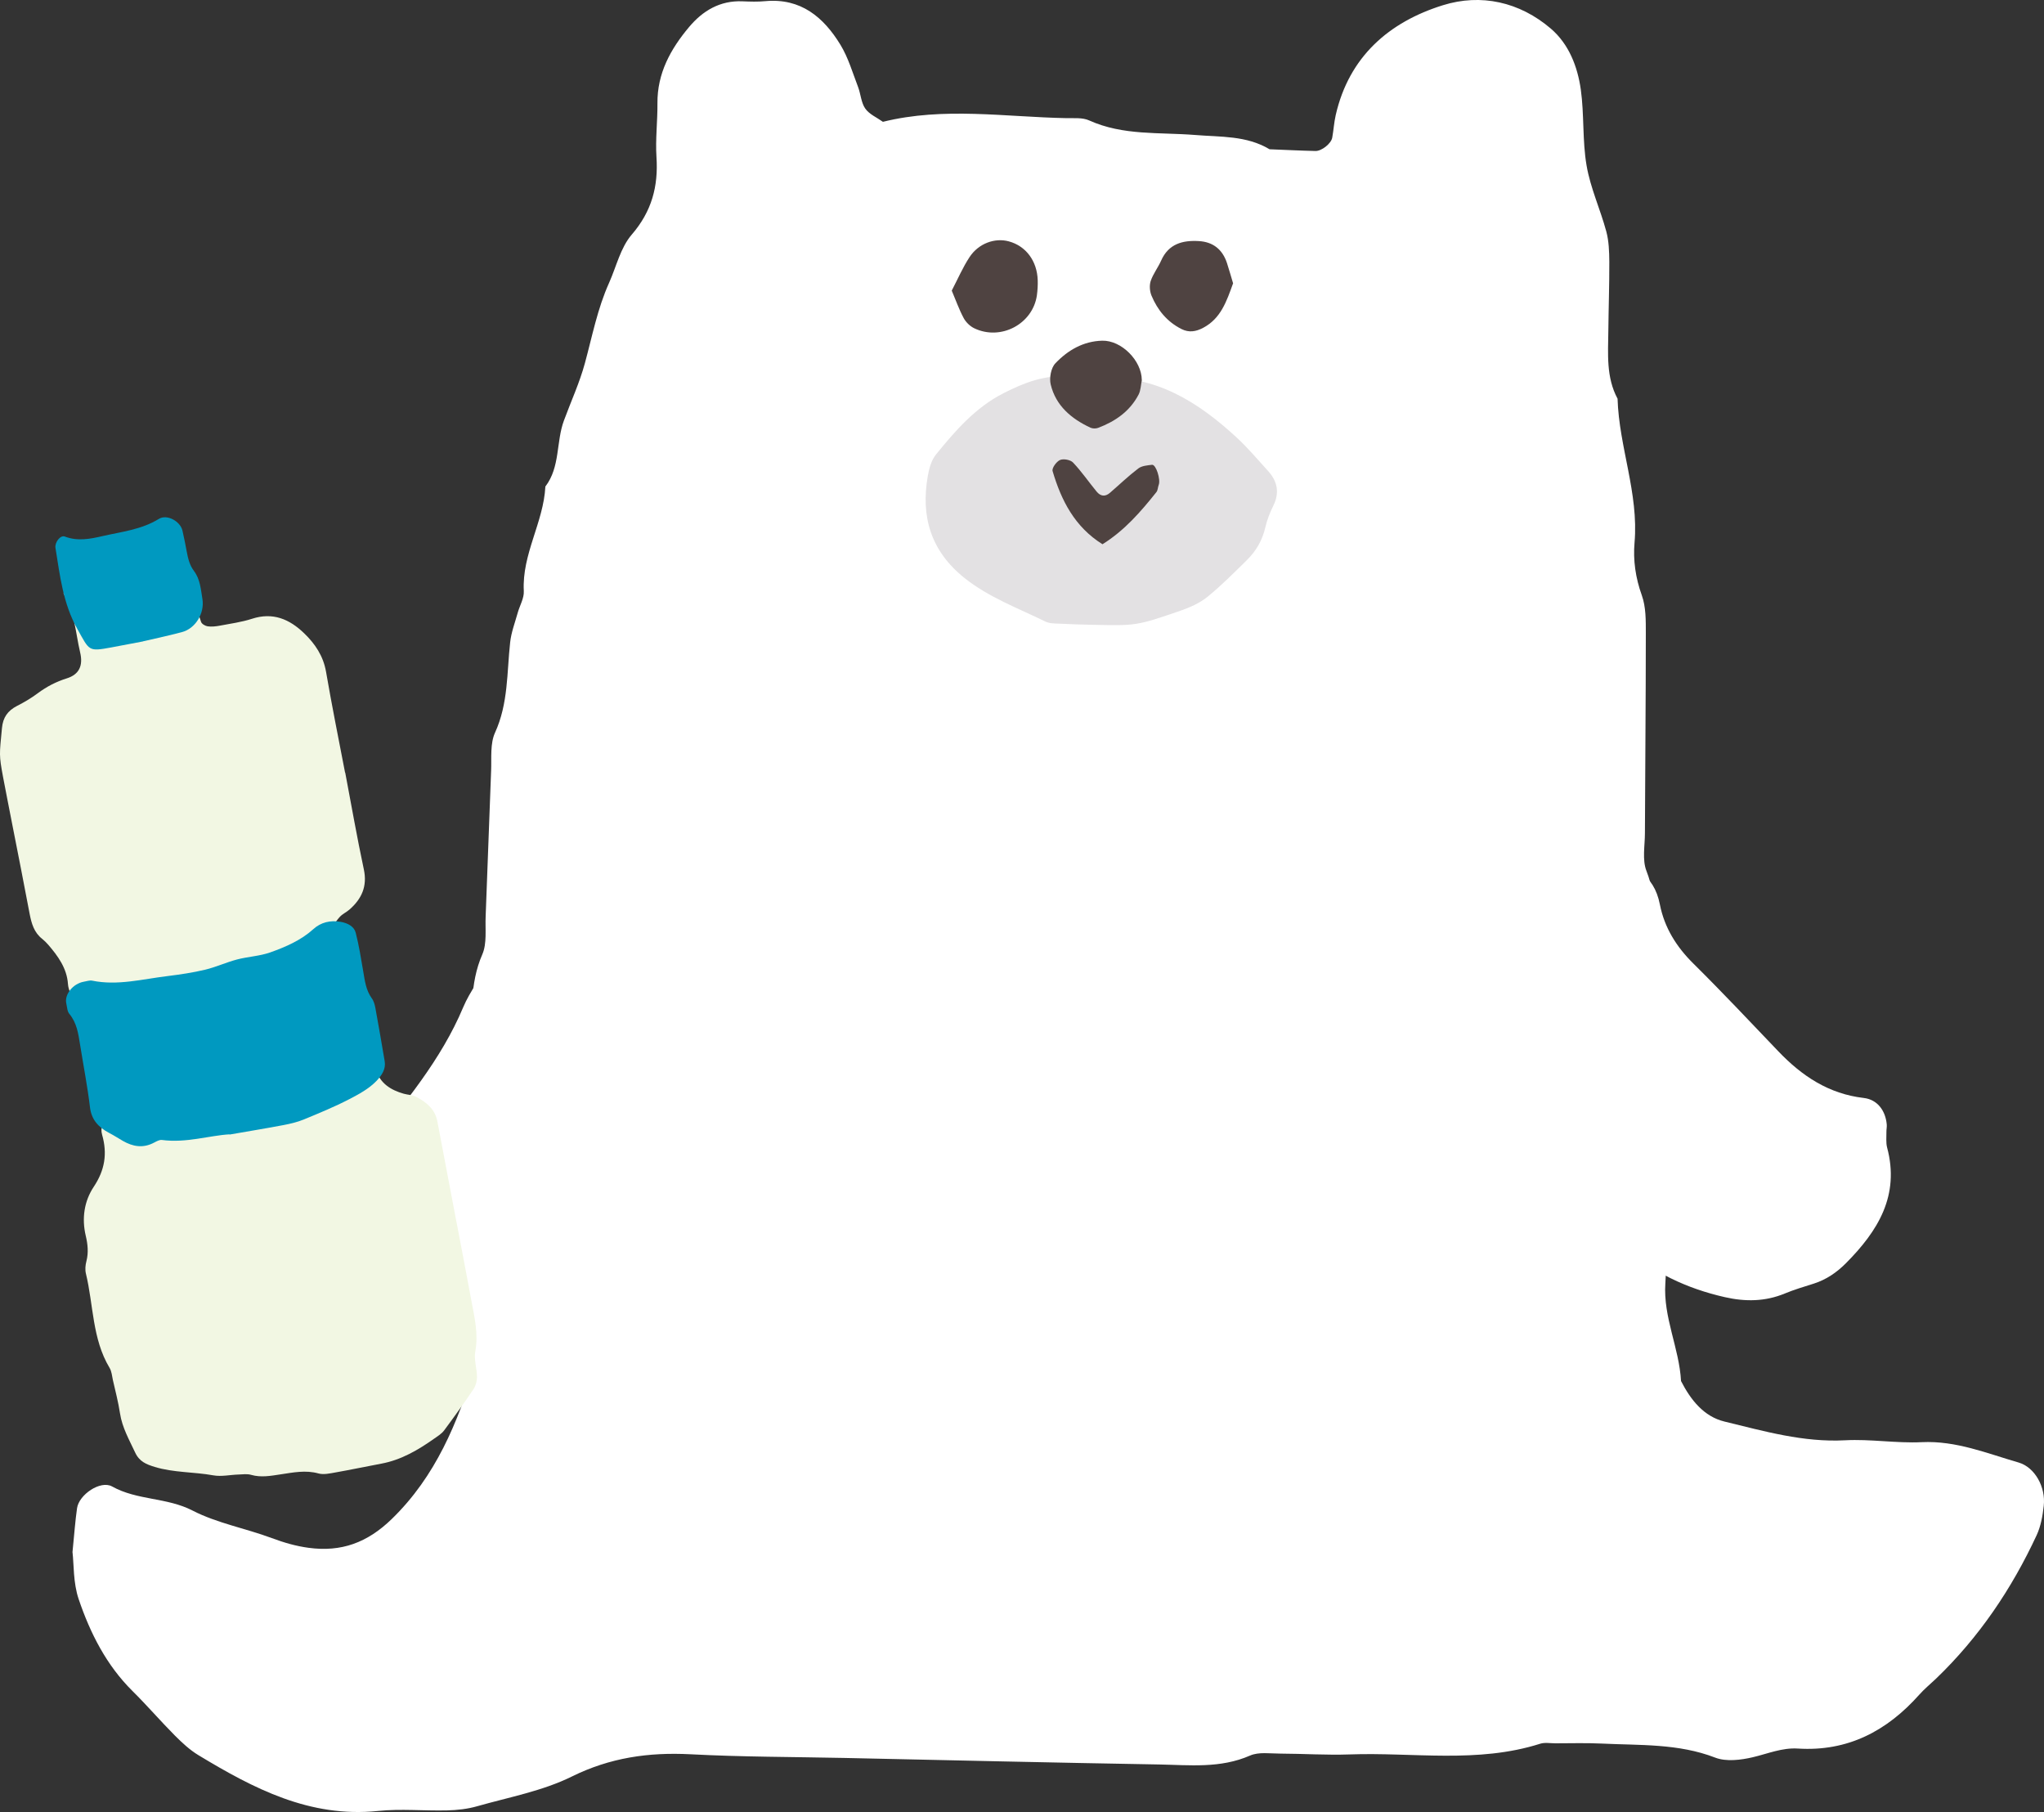 <?xml version="1.0" encoding="UTF-8"?>
<svg id="_レイヤー_2" data-name="レイヤー_2" xmlns="http://www.w3.org/2000/svg" viewBox="0 0 250.21 221.81">
  <rect x="0" y="0" width="250.21" height="221.81" fill="#333333" stroke="none"/>
  <defs>
    <style>
      .cls-1 {
        fill: #4f4341;
      }

      .cls-2 {
        fill: #fff;
      }

      .cls-3 {
        fill: #e3e1e3;
      }

      .cls-4 {
        fill: #f2f7e3;
      }

      .cls-5 {
        fill: #0099c0;
      }
    </style>
  </defs>
  <g id="_レイヤー_1-2" data-name="レイヤー_1">
    <g>
      <g>
        <path class="cls-2" d="M8.87,190.02c.23-2.31.34-3.87.56-5.41.23-1.66,2.86-3.46,4.29-2.67,3.08,1.72,6.69,1.32,9.85,2.95,3.01,1.55,6.49,2.17,9.7,3.37,1.48.55,2.94.98,4.51,1.19,4.01.54,7.19-.63,10.17-3.52,5.39-5.23,8.06-11.79,10.2-18.7-.02-2.81-.04-5.62-.06-8.43-1.73-4.55-.97-9.3-1-13.96-.04-5.64.32-11.28.56-16.91.16-3.73-.19-7.49,1.39-11.11.59-1.35.34-3.09.41-4.65.24-5.95.43-11.91.67-17.86.06-1.56-.13-3.3.48-4.64,1.63-3.57,1.44-7.34,1.85-11.05.13-1.22.59-2.41.92-3.6.25-.9.8-1.8.75-2.68-.24-4.51,2.42-8.4,2.64-12.79,1.83-2.39,1.3-5.44,2.27-8.07.86-2.34,1.92-4.63,2.57-7.03.9-3.31,1.54-6.68,2.96-9.83.89-1.99,1.4-4.31,2.77-5.9,2.45-2.84,3.27-5.9,3.03-9.51-.14-2.18.14-4.39.12-6.58-.03-3.67,1.62-6.64,3.87-9.32,1.68-2,3.79-3.26,6.53-3.15.94.04,1.89.07,2.82-.02,4.34-.39,7.12,1.97,9.18,5.34.96,1.58,1.49,3.42,2.16,5.17.33.87.37,1.91.88,2.64.49.7,1.42,1.09,2.16,1.62,7.45-1.85,14.97-.59,22.46-.45.94.02,1.98-.09,2.79.28,4.16,1.88,8.6,1.43,12.95,1.78,3.11.26,6.3.05,9.13,1.75,1.87.07,3.74.17,5.62.21.76.02,1.92-.91,2.05-1.62.17-.92.22-1.87.43-2.78,1.63-7.14,6.53-11.39,13.12-13.44,4.65-1.45,9.38-.42,13.22,2.87,2.21,1.9,3.26,4.64,3.66,7.45.43,3.08.18,6.26.71,9.32.47,2.74,1.68,5.34,2.41,8.05.32,1.19.36,2.48.37,3.72.01,2.82-.09,5.64-.12,8.47-.03,2.81-.28,5.66,1.13,8.28.18,5.92,2.6,11.57,2.08,17.6-.19,2.17.12,4.33.89,6.47.51,1.42.49,3.07.49,4.62,0,8.15-.08,16.31-.11,24.46,0,1.56-.35,3.29.19,4.66,1.44,3.67.94,7.42.96,11.15.03,4.39-.01,8.78,0,13.17,0,1.25-.19,2.62.23,3.74,1.85,4.87,1.12,9.91,1.24,14.89.06,2.51.05,5.02-.12,7.52-.28,4.15,1.7,7.91,1.92,11.96,1.18,2.3,2.79,4.35,5.33,4.96,4.83,1.17,9.64,2.56,14.74,2.29,3.12-.17,6.28.38,9.4.23,4.21-.2,7.97,1.37,11.85,2.49,1.99.58,3.34,3,3.08,5.3-.13,1.22-.36,2.5-.87,3.6-3.06,6.58-7.06,12.51-12.32,17.56-.68.65-1.42,1.25-2.04,1.95-3.97,4.46-8.77,6.99-14.88,6.6-1.92-.12-3.67.63-5.49,1.06-1.48.35-3.27.57-4.62.05-4.53-1.75-9.24-1.49-13.91-1.72-1.88-.09-3.76-.03-5.64-.03-.63,0-1.3-.13-1.87.05-7.67,2.44-15.54,1.03-23.33,1.31-2.82.1-5.64-.09-8.47-.1-1.25,0-2.65-.23-3.72.24-3.63,1.59-7.4,1.16-11.13,1.09-12.86-.22-25.71-.52-38.57-.8-6.27-.13-12.55-.12-18.81-.45-5.11-.26-9.83.41-14.52,2.73-3.58,1.77-7.67,2.52-11.57,3.63-1.18.34-2.45.48-3.69.51-2.82.07-5.67-.22-8.46.07-8.34.86-15.23-2.75-21.98-6.83-1.06-.64-2-1.52-2.88-2.4-1.77-1.78-3.41-3.69-5.19-5.45-3.2-3.17-5.18-7.09-6.59-11.25-.68-2.01-.58-4.29-.75-5.73Z"/>
        <path class="cls-2" d="M194.54,105.43c.62.03,1.25.07,1.87.1,3.43.19,6.04,1.4,6.78,5.18.56,2.84,2.02,5.17,4.09,7.22,3.55,3.51,6.97,7.15,10.42,10.76,2.88,3.01,6.15,5.2,10.45,5.7,1.72.2,2.67,1.62,2.81,3.24.03.31-.05.62-.04.94.01.62-.07,1.28.08,1.87,1.58,5.9-1.12,10.24-5.05,14.19-1.13,1.13-2.39,1.99-3.91,2.48-1.19.38-2.4.73-3.55,1.21-2.41,1-4.85,1.02-7.35.45-4.65-1.05-8.83-3.02-12.4-6.2-3.28-2.92-5.78-6.52-8.42-9.99-.74-.97-1.3-2.14-1.7-3.3-1.42-4.14-2.69-8.33-4.11-12.48-1.08-3.15-.42-6.2.51-9.17.55-1.77,1.61-3.38,2.36-5.1,1.18-2.68,3-4.71,5.63-6.03.55-.28,1.03-.7,1.54-1.06Z"/>
        <path class="cls-2" d="M70,133.1c-.15,2.22-.33,3.78-.35,5.35-.05,3.49-.96,6.74-2.02,10.05-.85,2.66-1.94,5.23-2.43,8.06-.53,3.07-2.16,5.88-4.46,8.12-1.57,1.53-3.23,2.98-4.89,4.41-.46.4-1.04.84-1.62.92-2.8.36-5.47,1.25-8.21,1.77-2.72.51-5.62.12-8.44,0-.9-.04-1.82-.44-2.66-.84-1.69-.81-3.33-1.72-4.99-2.6-1.13-.6-2.06-1.4-2.6-2.6-1.03-2.28-2.24-4.49-3.07-6.84-.39-1.11-.16-2.48-.05-3.71.12-1.32.91-2.42,1.98-3.05,1.88-1.12,3.84-2.13,5.86-2.96,3.52-1.44,6.49-3.75,9.69-5.7,1.32-.8,2.56-1.88,3.52-3.09,4.26-5.39,8.73-10.64,11.44-17.1.84-1.99,2.22-3.75,3.38-5.6.44-.7,1.56-.98,2.47-.69,1.2.38,2.46.61,3.57,1.17.78.39,1.48,1.12,1.97,1.87,1.04,1.58,1.78,3.3,1.78,5.27,0,2.82.09,5.65.13,7.82Z"/>
        <path class="cls-3" d="M133.73,46.23c.31,0,.63.03.94.02,6.77-.35,11.98,2.94,16.69,7.28,1.38,1.27,2.59,2.72,3.86,4.11,1.16,1.27,1.44,2.68.64,4.28-.41.83-.76,1.72-.97,2.63-.36,1.59-1.14,2.91-2.27,4.02-1.56,1.53-3.11,3.1-4.81,4.48-.94.76-2.13,1.29-3.28,1.69-5.45,1.88-5.46,1.85-10.97,1.73-1.25-.03-2.51-.06-3.76-.13-.62-.03-1.32,0-1.85-.27-3.36-1.65-6.89-2.94-9.88-5.32-4.12-3.29-5.38-7.51-4.49-12.52.16-.9.43-1.9.99-2.59,2.37-2.92,4.84-5.77,8.27-7.51,2.53-1.29,5.13-2.32,8.08-2.01.93.1,1.88.05,2.82.07,0,.01,0,.03,0,.04Z"/>
        <path class="cls-1" d="M116.51,35.56c.74-1.42,1.35-2.84,2.18-4.1,1.1-1.67,3.09-2.38,4.79-1.92,2.1.56,3.48,2.4,3.55,4.77.02.61-.02,1.23-.1,1.83-.5,3.52-4.42,5.6-7.67,4.04-.52-.25-1.02-.74-1.29-1.24-.57-1.06-.97-2.21-1.46-3.36Z"/>
        <path class="cls-1" d="M150.95,34.66c-.81,2.25-1.51,4.32-3.66,5.46-.9.48-1.75.61-2.65.16-1.76-.88-2.94-2.32-3.68-4.09-.22-.53-.28-1.26-.1-1.8.3-.88.9-1.64,1.28-2.5.91-2.05,2.63-2.5,4.62-2.38,1.73.1,2.88,1.02,3.43,2.67.28.87.53,1.75.75,2.48Z"/>
        <path class="cls-1" d="M134.95,66.61c-3.4-2.13-5.04-5.36-6.1-8.95-.11-.36.47-1.17.92-1.36.42-.18,1.28-.02,1.59.32,1.04,1.1,1.91,2.37,2.88,3.55.49.6,1.06.64,1.62.16,1.16-1,2.27-2.07,3.48-2.99.43-.33,1.11-.38,1.68-.45.49-.06,1.08,1.81.82,2.46-.11.28-.1.65-.28.88-1.91,2.4-3.91,4.71-6.61,6.39Z"/>
        <path class="cls-1" d="M139.78,46.51c-.13.6-.13,1.27-.41,1.8-1.07,2.04-2.85,3.27-4.95,4.06-.27.1-.67.1-.93-.02-2.34-1.09-4.25-2.69-4.87-5.29-.19-.79.03-2.03.57-2.59,1.52-1.6,3.42-2.71,5.73-2.77,2.35-.06,4.83,2.42,4.85,4.81Z"/>
      </g>
      <g>
        <path class="cls-4" d="M55.87,149.52c.62,3.24,1.24,6.48,1.84,9.72.38,2.04.87,4.04.47,6.18-.18.99.2,2.06.21,3.1,0,.49-.14,1.07-.41,1.48-1.16,1.73-2.38,3.42-3.62,5.09-.3.4-.77.69-1.2.99-1.98,1.4-4.06,2.62-6.49,3.07-1.88.35-3.75.75-5.63,1.08-.68.12-1.43.29-2.05.12-1.58-.44-3.1-.12-4.64.11-1.2.18-2.39.41-3.61.06-.48-.14-1.03-.06-1.54-.04-1.03.03-2.1.28-3.09.1-2.38-.43-4.84-.32-7.17-1.03-1.01-.31-1.87-.64-2.39-1.75-.73-1.57-1.59-3.05-1.86-4.81-.21-1.37-.56-2.72-.87-4.07-.11-.51-.15-1.07-.41-1.5-2.13-3.55-1.96-7.68-2.89-11.52-.12-.48-.07-1.05.06-1.54.27-1.05.16-2.08-.08-3.09-.51-2.15-.19-4.25.97-6,1.37-2.05,1.69-4.07,1.03-6.38-.26-.91.12-1.61.83-2.27.92-.85,1.86-1.48,3.13-1.69,2.05-.34,4.09-.78,6.14-1.19,1.36-.27,2.72-.49,3.93-1.27.56-.36,1.28-.52,1.95-.66,4.59-.93,9.19-1.83,13.79-2.73.34-.07.69-.1,1.03-.1.91,0,1.69.34,2.25,1.07.21.27.37.59.47.91.54,1.67,1.83,2.46,3.4,2.91.5.14,1.06.14,1.5.37,1.26.65,2.33,1.5,2.62,3.02.77,4.09,1.55,8.19,2.33,12.28,0,0,0,0,0,0Z"/>
        <path class="cls-4" d="M42.26,94.57c.75,3.95,1.44,7.92,2.28,11.85.44,2.07-.27,3.6-1.75,4.9-.37.33-.86.54-1.19.9-.33.36-.68.8-.77,1.26-.24,1.14-.6,2.25-.52,3.46.07,1.06-.57,1.91-1.26,2.65-.33.35-.77.68-1.22.82-.79.26-1.63.39-2.45.55-6.25,1.22-12.5,2.45-18.76,3.64-1.51.28-2.87.8-4.16,1.63-1.15.73-2.9-.2-3.09-1.52.52-1.63-.95-2.77-1.05-4.27-.13-1.92-1.22-3.42-2.43-4.82-.22-.25-.46-.49-.72-.7-1-.78-1.31-1.88-1.54-3.06-.68-3.62-1.4-7.24-2.11-10.86-.38-1.97-.78-3.95-1.15-5.92-.5-2.7-.44-2.7-.13-5.95.12-1.33.71-2.14,1.85-2.73.89-.45,1.76-.97,2.55-1.56,1.09-.81,2.23-1.4,3.54-1.81,1.5-.47,2.02-1.55,1.63-3.18-.57-2.43-.67-5-2.03-7.21.2-.44.35-.92.63-1.3.18-.24.54-.43.85-.49,3.77-.77,7.55-1.52,11.34-2.25.59-.12,1.32.35,1.53,1.01.35,1.12.87,2.15,1.4,3.2.52,1.03.69,2.23,1.09,3.32.09.25.51.49.8.53.49.07,1.01.01,1.49-.08,1.32-.25,2.66-.43,3.93-.84,2.57-.84,4.61.05,6.39,1.77,1.34,1.29,2.34,2.77,2.68,4.7.71,4.13,1.54,8.24,2.33,12.35,0,0,0,0,0,0Z"/>
        <path class="cls-5" d="M17.5,78.51c-1.82.35-2.84.54-3.86.73-2.86.53-2.67.42-4.17-2.25-1.76-3.13-2.13-6.53-2.68-9.93-.11-.67.61-1.6,1.14-1.39,1.56.6,3.09.3,4.61-.05,2.35-.54,4.77-.79,6.91-2.11.99-.61,2.61.29,2.88,1.42.2.84.36,1.69.52,2.54.16.85.35,1.7.89,2.41.77,1.02.84,2.25,1.04,3.44.28,1.75-.85,3.61-2.51,4.05-1.84.49-3.71.88-4.77,1.13Z"/>
        <path class="cls-5" d="M28.1,138.84c-2.45.14-5.32,1.09-8.28.69-.28-.04-.65.16-.93.31-1.39.75-2.65.49-3.84-.19-.56-.32-1.09-.67-1.67-.97-1.36-.71-2.18-1.66-2.36-3.11-.31-2.61-.82-5.19-1.23-7.78-.21-1.3-.39-2.59-1.3-3.69-.27-.33-.27-.83-.37-1.25-.27-1.11.81-2.46,2.14-2.69.34-.06.72-.19,1.02-.13,3.1.64,6.16-.19,9.23-.56,1.54-.19,3.09-.42,4.6-.78,1.33-.32,2.58-.9,3.9-1.25,1.33-.35,2.77-.41,4.05-.86,1.92-.68,3.8-1.5,5.3-2.86.91-.83,2.08-1.11,3.34-.89.88.15,1.65.58,1.84,1.32.4,1.55.65,3.14.92,4.72.2,1.15.32,2.3,1.05,3.32.26.35.37.8.45,1.23.4,2.15.76,4.31,1.13,6.47.16.94-.32,1.7-1.02,2.43-.92.95-2.13,1.6-3.32,2.22-1.79.93-3.69,1.71-5.58,2.49-.78.32-1.64.52-2.48.68-2.04.39-4.09.72-6.6,1.16Z"/>
      </g>
    </g>
  </g>
</svg>